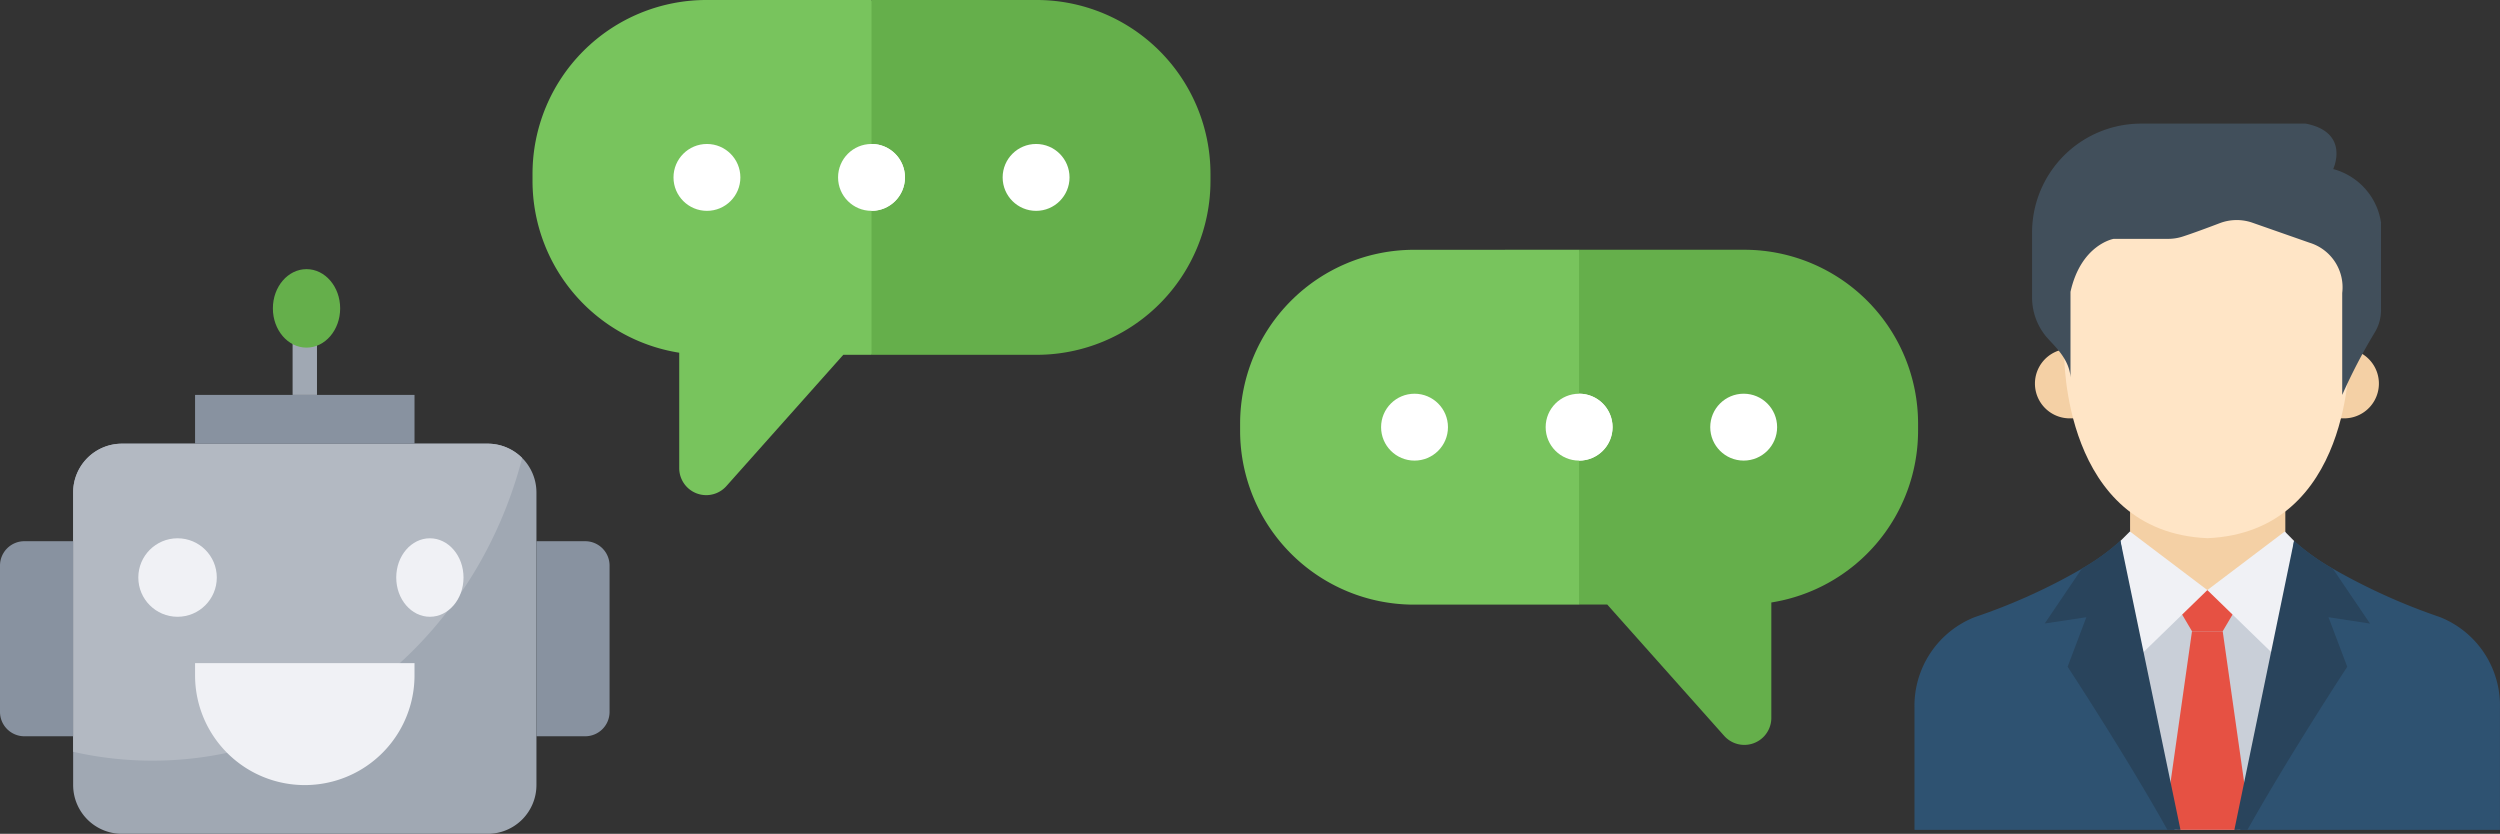 <svg xmlns="http://www.w3.org/2000/svg" width="224.872" height="75" viewBox="0 0 224.872 75">
  <rect x="0" y="0" width="224.872" height="75" fill="#333333" stroke="none"/>
  <g id="case_img02_before.svg" transform="translate(-842.667 -2658)">
    <g id="グループ_171" data-name="グループ 171" transform="translate(954.214 2680.464)">
      <path id="パス_790" data-name="パス 790" d="M165.678,236.83l6.382,15.722-6.382,16.2H150.811a15.644,15.644,0,0,1-15.624-15.626v-.667a15.643,15.643,0,0,1,15.624-15.624Z" transform="translate(-135.187 -236.83)" fill="#78c45d"/>
      <path id="パス_791" data-name="パス 791" d="M354.058,252.458v.667a15.651,15.651,0,0,1-13.2,15.436v10.382a2.428,2.428,0,0,1-4.241,1.615L326.1,268.749h-2.535V236.834h14.867A15.641,15.641,0,0,1,354.058,252.458Z" transform="translate(-293.076 -236.833)" fill="#65af4b"/>
      <circle id="楕円形_21" data-name="楕円形 21" cx="3.008" cy="3.008" r="3.008" transform="translate(27.483 12.951)" fill="#fff"/>
      <circle id="楕円形_22" data-name="楕円形 22" cx="3.008" cy="3.008" r="3.008" transform="translate(12.68 12.951)" fill="#fff"/>
      <circle id="楕円形_23" data-name="楕円形 23" cx="3.008" cy="3.008" r="3.008" transform="translate(42.287 12.95)" fill="#fff"/>
      <path id="パス_794" data-name="パス 794" d="M326.576,319.851a3.008,3.008,0,0,1-3.009,3.007v-6.015A3.007,3.007,0,0,1,326.576,319.851Z" transform="translate(-293.076 -303.893)" fill="#fff"/>
    </g>
    <g id="グループ_170" data-name="グループ 170" transform="translate(890.567 2658)">
      <path id="パス_792" data-name="パス 792" d="M30.538,0l6.628,15.957L30.538,31.915H28L17.484,43.724a2.428,2.428,0,0,1-4.241-1.614V31.727A15.649,15.649,0,0,1,.047,16.291v-.667A15.641,15.641,0,0,1,15.671,0Z" transform="translate(-0.047 0)" fill="#78c45d"/>
      <path id="パス_793" data-name="パス 793" d="M218.916,15.624v.667a15.641,15.641,0,0,1-15.624,15.624H188.425V0h14.867A15.641,15.641,0,0,1,218.916,15.624Z" transform="translate(-157.935 0)" fill="#65af4b"/>
      <circle id="楕円形_24" data-name="楕円形 24" cx="3.008" cy="3.008" r="3.008" transform="translate(12.68 12.95)" fill="#fff"/>
      <circle id="楕円形_25" data-name="楕円形 25" cx="3.008" cy="3.008" r="3.008" transform="translate(27.483 12.95)" fill="#fff"/>
      <g id="グループ_169" data-name="グループ 169" transform="translate(30.491 12.95)">
        <path id="パス_795" data-name="パス 795" d="M191.434,83.017a3.008,3.008,0,0,1-3.009,3.007V80.01A3.008,3.008,0,0,1,191.434,83.017Z" transform="translate(-188.425 -80.01)" fill="#fff"/>
        <circle id="楕円形_26" data-name="楕円形 26" cx="3.008" cy="3.008" r="3.008" transform="translate(11.796)" fill="#fff"/>
      </g>
    </g>
    <g id="robotic" transform="translate(842.667 2682.209)">
      <path id="パス_881" data-name="パス 881" d="M50.285,65.092h-32.9A4.387,4.387,0,0,1,13,60.705V34.386A4.387,4.387,0,0,1,17.386,30h32.9a4.387,4.387,0,0,1,4.386,4.386V60.705A4.387,4.387,0,0,1,50.285,65.092Z" transform="translate(-6.42 -14.3)" fill="#a0a8b3"/>
      <path id="パス_882" data-name="パス 882" d="M50.285,30h-32.9A4.387,4.387,0,0,0,13,34.386V57.712a32.167,32.167,0,0,0,7.128.8c15.847,0,29.192-11.522,33.26-27.224A4.371,4.371,0,0,0,50.285,30Z" transform="translate(-6.42 -14.3)" fill="#b3b9c2"/>
      <path id="パス_883" data-name="パス 883" d="M13.58,38H9.193A2.193,2.193,0,0,0,7,40.193V53.353a2.193,2.193,0,0,0,2.193,2.193H13.58Z" transform="translate(-7 -13.528)" fill="#8892a0"/>
      <path id="パス_888" data-name="パス 888" d="M51,38h4.386a2.193,2.193,0,0,1,2.193,2.193V53.353a2.193,2.193,0,0,1-2.193,2.193H51Z" transform="translate(-2.749 -13.528)" fill="#8892a0"/>
      <g id="グループ_210" data-name="グループ 210" transform="translate(12.441 24.209)">
        <path id="パス_889" data-name="パス 889" d="M23,48H42.739v1.1A9.869,9.869,0,0,1,23,49.1Z" transform="translate(-17.895 -36.77)" fill="#f0f1f5"/>
        <circle id="楕円形_43" data-name="楕円形 43" cx="3.53" cy="3.53" r="3.53" transform="translate(0 0)" fill="#f0f1f5"/>
        <ellipse id="楕円形_44" data-name="楕円形 44" cx="3.026" cy="3.53" rx="3.026" ry="3.53" transform="translate(23.2 0)" fill="#f0f1f5"/>
      </g>
      <path id="パス_890" data-name="パス 890" d="M23,26H42.739v4.386H23Z" transform="translate(-5.454 -14.687)" fill="#8892a0"/>
      <g id="グループ_211" data-name="グループ 211" transform="translate(26.319 5.83)">
        <path id="パス_891" data-name="パス 891" d="M31,21h2.193v5.483H31Z" transform="translate(-31 -21)" fill="#a0a8b3"/>
      </g>
      <ellipse id="楕円形_45" data-name="楕円形 45" cx="3.026" cy="3.53" rx="3.026" ry="3.53" transform="translate(24.545 0)" fill="#65af4b"/>
    </g>
    <g id="employee" transform="translate(1014.873 2669.123)">
      <g id="icon_66_" transform="translate(0 0)">
        <path id="パス_797" data-name="パス 797" d="M231.332,168.586a3.128,3.128,0,0,1,0,6.247h-1.178v-6.248h1.178Z" transform="translate(-192.519 -148.33)" fill="#f4d0a5"/>
        <path id="パス_798" data-name="パス 798" d="M69.2,168.586a3.128,3.128,0,0,0,0,6.247h1.178v-6.248H69.2Z" transform="translate(-55.405 -148.33)" fill="#f4d0a5"/>
        <path id="パス_799" data-name="パス 799" d="M5.382,281.081l.1-.037a52.9,52.9,0,0,0,9.58-4.337,20.257,20.257,0,0,0,3.464-2.5H34.14a19.7,19.7,0,0,0,3.49,2.5,54.932,54.932,0,0,0,9.58,4.337l.072.026a8.555,8.555,0,0,1,5.38,8.151V300.2H0V289.234a8.577,8.577,0,0,1,5.38-8.153Z" transform="translate(0 -236.679)" fill="#2e5271"/>
        <path id="パス_800" data-name="パス 800" d="M109.343,322.84l-6.591-21.56h19.08l-6.59,21.56Z" transform="translate(-85.95 -259.326)" fill="#c9cfd8"/>
        <path id="パス_801" data-name="パス 801" d="M118.593,256.374h13.965v8.1H118.593Z" transform="translate(-99.201 -221.762)" fill="#f4d0a5"/>
        <path id="パス_802" data-name="パス 802" d="M146.422,301.281l-2.185,3.7h-2.762l-2.185-3.7Z" transform="translate(-116.514 -259.326)" fill="#e65143"/>
        <path id="パス_803" data-name="パス 803" d="M168.06,269.044l-6.964,5.271,6.3,6.119,1.5-10.544Z" transform="translate(-134.754 -232.361)" fill="#f0f1f5"/>
        <path id="パス_804" data-name="パス 804" d="M114.167,269.044l6.965,5.271-6.3,6.119-1.514-10.544Z" transform="translate(-94.789 -232.361)" fill="#f0f1f5"/>
        <path id="パス_805" data-name="パス 805" d="M139.292,341.785l-1.074-1.237,2.36-16.619h2.762l2.36,16.619-1.074,1.237Z" transform="translate(-115.617 -278.271)" fill="#e65143"/>
        <path id="パス_806" data-name="パス 806" d="M175.959,300.191h1.175c3.8-6.774,8.978-14.667,8.978-14.667l-1.687-4.459,3.735.573-3.344-4.941a19.7,19.7,0,0,1-3.49-2.5Z" transform="translate(-147.186 -236.67)" fill="#29445c"/>
        <path id="パス_807" data-name="パス 807" d="M75.383,281.046,73.7,285.5s5.182,7.893,8.976,14.667h1.175l-5.4-26a20.241,20.241,0,0,1-3.465,2.5l-3.344,4.941Z" transform="translate(-59.926 -236.65)" fill="#29445c"/>
        <path id="パス_808" data-name="パス 808" d="M82.372,124.342s-.193,15.976,12.884,16.541c13.081-.565,12.754-16.541,12.754-16.541l.029-12.7H82.471Z" transform="translate(-68.902 -103.596)" fill="#ffe5c6"/>
        <path id="パス_877" data-name="パス 877" d="M130.974,11.4h4.881a4.287,4.287,0,0,0,1.311-.2c.884-.284,2.29-.806,3.354-1.211a4.3,4.3,0,0,1,2.952-.037l5.137,1.8a4.194,4.194,0,0,1,2.927,4.515v9.17a50.34,50.34,0,0,1,2.9-5.575,3.842,3.842,0,0,0,.589-2.032V9.921a5.891,5.891,0,0,0-4.3-4.8s1.552-3.3-2.469-4.086H133.443a9.805,9.805,0,0,0-9.805,9.805v5.813a5.533,5.533,0,0,0,1.21,3.467c.621.773,2.147,1.988,2.246,3.745v-7.7C128.047,11.9,130.974,11.4,130.974,11.4Z" transform="translate(-113.062 -1.038)" fill="#414f5b"/>
      </g>
    </g>
  </g>
</svg>
